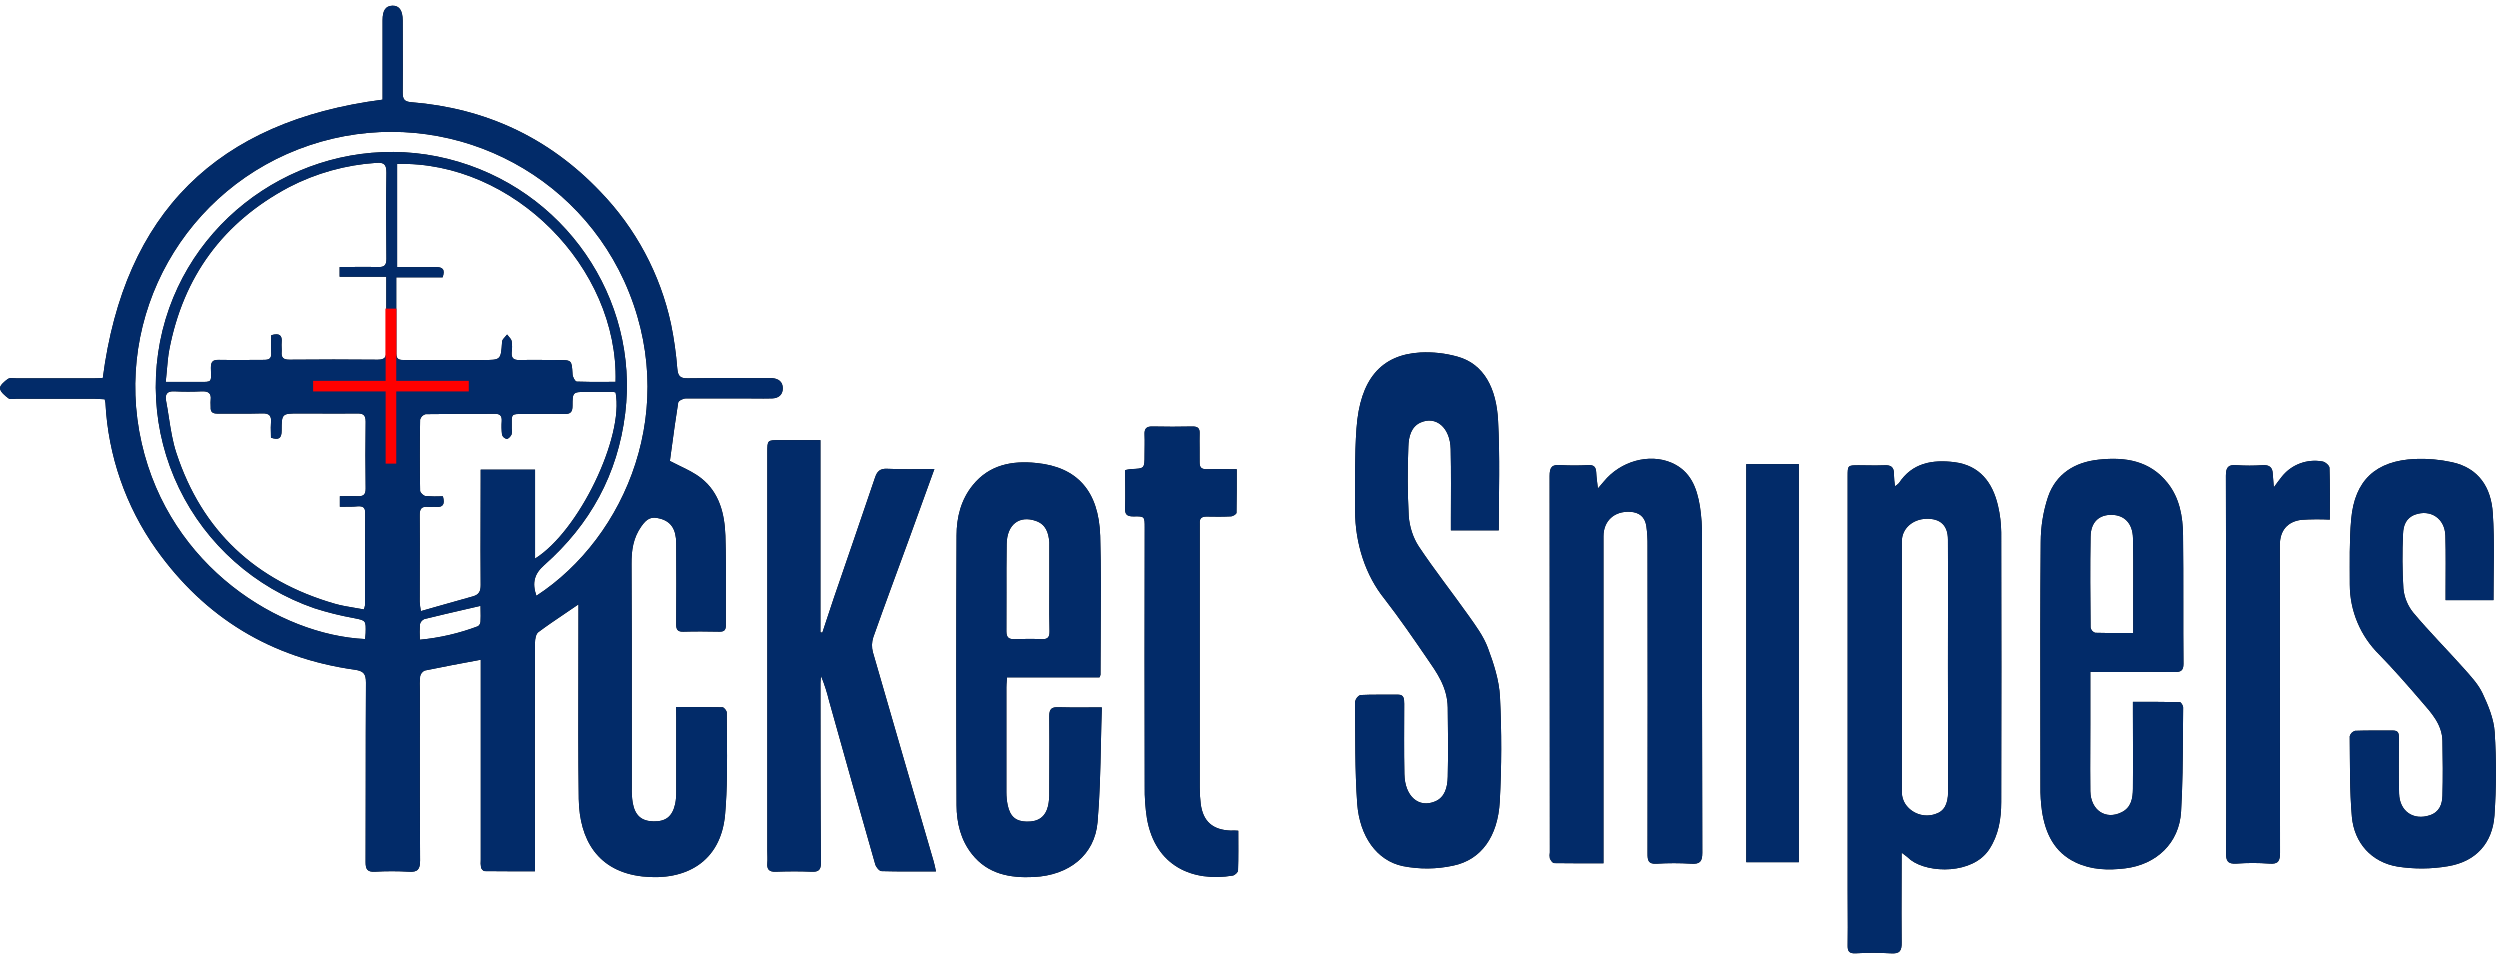 <svg xmlns="http://www.w3.org/2000/svg" width="238" height="92" viewBox="0 0 238 92" fill="none"><path fill-rule="evenodd" clip-rule="evenodd" d="M64.365 67.309C65.911 67.309 67.342 67.309 68.773 67.332C68.922 67.332 69.191 67.668 69.188 67.852C69.188 68.599 69.194 69.347 69.201 70.096V70.097V70.097V70.098V70.098V70.099C69.222 72.576 69.244 75.056 69.029 77.513C68.629 82.097 65.213 83.884 61.162 83.435C56.911 82.955 55.163 79.941 55.099 76.057C55.045 71.989 55.055 67.921 55.065 63.854V63.853V63.853V63.852V63.852V63.851C55.069 62.079 55.073 60.308 55.072 58.537V57.531C54.645 57.825 54.225 58.109 53.812 58.388L53.812 58.388L53.812 58.388L53.812 58.388L53.812 58.388L53.812 58.388C52.923 58.989 52.066 59.567 51.243 60.183C51.01 60.357 50.929 60.854 50.929 61.189C50.911 67.967 50.911 74.745 50.929 81.523V82.945C49.269 82.945 47.7 82.945 46.133 82.928C46.012 82.928 45.827 82.717 45.797 82.593C45.757 82.348 45.748 82.099 45.77 81.852V62.805C43.931 63.141 42.176 63.476 40.428 63.835C40.202 63.943 40.041 64.15 39.993 64.395C39.952 64.834 39.944 65.276 39.97 65.716C39.97 67.001 39.969 68.286 39.968 69.572V69.572V69.572V69.572V69.572V69.572V69.574C39.965 73.687 39.962 77.8 39.99 81.915C39.99 82.744 39.778 83.042 38.922 82.985C37.844 82.921 36.764 82.921 35.686 82.985C34.968 83.022 34.807 82.744 34.807 82.083C34.815 79.64 34.816 77.197 34.818 74.754C34.819 71.497 34.821 68.239 34.84 64.982C34.84 64.15 34.615 63.872 33.766 63.754C25.813 62.636 19.513 58.814 14.868 52.286C11.964 48.188 10.29 43.352 10.041 38.343C10.022 38.23 9.996 38.118 9.964 38.008C9.816 38.008 9.663 37.996 9.508 37.985H9.508H9.508H9.508H9.508H9.507C9.347 37.973 9.183 37.961 9.021 37.961H1.544C1.472 37.961 1.393 37.968 1.315 37.975L1.315 37.975C1.121 37.992 0.925 38.01 0.813 37.924C0.476 37.666 0.042 37.321 0.001 36.972C-0.026 36.693 0.432 36.301 0.756 36.073C0.894 35.974 1.118 35.99 1.337 36.005C1.416 36.011 1.494 36.016 1.567 36.016H8.957C9.218 36.016 9.465 36 9.648 35.988C9.701 35.984 9.748 35.981 9.789 35.979C11.836 20.282 20.644 11.53 36.423 9.488V7.46V1.923C36.423 0.991 36.716 0.565 37.353 0.545C37.989 0.525 38.333 0.968 38.336 1.957C38.336 2.719 38.339 3.482 38.342 4.244V4.245V4.245V4.245V4.246V4.246C38.347 5.77 38.352 7.293 38.336 8.814C38.336 9.438 38.484 9.676 39.145 9.73C46.218 10.3 52.25 13.103 57.14 18.237C60.518 21.731 62.851 26.094 63.876 30.835C64.164 32.238 64.364 33.657 64.476 35.084C64.54 35.778 64.722 36.029 65.456 36.016C67.219 35.984 68.983 35.99 70.746 35.995C71.418 35.997 72.09 35.999 72.761 35.999H73.509C74.102 36.05 74.519 36.335 74.519 36.968C74.519 37.602 74.095 37.907 73.509 37.927C72.957 37.943 72.403 37.938 71.849 37.933H71.849H71.848H71.848C71.572 37.93 71.296 37.927 71.02 37.927H65.294C65.038 37.927 64.594 38.149 64.563 38.323C64.324 39.798 64.124 41.281 63.933 42.7L63.933 42.702L63.932 42.702L63.932 42.706L63.931 42.711C63.878 43.108 63.825 43.501 63.772 43.886C64.072 44.046 64.381 44.195 64.689 44.343C65.418 44.695 66.145 45.046 66.763 45.536C68.49 46.907 68.986 48.929 69.056 51.005C69.114 52.797 69.107 54.59 69.1 56.382V56.383V56.383V56.383V56.383V56.383V56.383C69.096 57.429 69.091 58.474 69.1 59.519C69.1 59.995 68.928 60.143 68.47 60.133C67.335 60.109 66.2 60.099 65.069 60.133C64.503 60.153 64.371 59.928 64.375 59.408C64.395 56.846 64.395 54.283 64.375 51.719C64.375 50.378 63.876 49.647 62.849 49.372C61.98 49.131 61.579 49.372 61.057 50.103C60.283 51.196 60.111 52.363 60.118 53.674C60.15 58.561 60.147 63.447 60.145 68.333V68.333V68.333V68.333V68.333V68.334V68.341C60.144 70.56 60.142 72.779 60.145 74.998C60.131 75.465 60.158 75.933 60.225 76.396C60.441 77.637 61.064 78.177 62.219 78.197C63.374 78.217 64.008 77.754 64.284 76.52C64.356 76.142 64.387 75.758 64.378 75.373V68.264L64.365 67.309ZM58.605 36.355C58.902 25.473 48.838 15.3 37.804 15.605V25.423C38.221 25.423 38.634 25.426 39.044 25.428H39.044H39.045H39.045H39.045H39.045C39.858 25.434 40.662 25.439 41.465 25.423C42.139 25.423 42.392 25.631 42.139 26.399H37.723V33.679C37.723 34.249 38.06 34.279 38.481 34.276H45.948C46.819 34.276 47.253 34.276 47.483 34.059C47.712 33.845 47.74 33.418 47.797 32.568V32.568L47.801 32.519C47.812 32.363 47.948 32.217 48.086 32.068C48.154 31.995 48.221 31.923 48.276 31.848C48.322 31.911 48.376 31.973 48.429 32.035L48.429 32.035L48.429 32.035L48.429 32.035L48.429 32.035L48.429 32.035C48.552 32.176 48.675 32.318 48.71 32.478C48.759 32.833 48.759 33.193 48.71 33.548C48.669 34.081 48.882 34.286 49.427 34.276C50.238 34.258 51.048 34.264 51.859 34.27C52.265 34.273 52.672 34.276 53.078 34.276H53.078C53.763 34.276 54.1 34.276 54.275 34.444C54.445 34.607 54.463 34.928 54.5 35.559L54.503 35.617C54.503 35.872 54.752 36.325 54.904 36.331C55.821 36.369 56.741 36.363 57.655 36.358H57.656C57.973 36.356 58.289 36.355 58.605 36.355ZM33.614 25.416C33.196 25.42 32.771 25.423 32.334 25.423V26.342H36.777V28.914C36.777 29.41 36.774 29.906 36.771 30.401L36.771 30.402V30.403V30.403V30.403V30.404C36.765 31.394 36.759 32.384 36.777 33.374C36.79 33.987 36.652 34.245 35.955 34.245C33.163 34.212 30.371 34.222 27.579 34.245C27.006 34.249 26.754 34.078 26.811 33.494C26.82 33.354 26.814 33.212 26.808 33.07C26.802 32.909 26.795 32.747 26.811 32.586C26.875 31.915 26.599 31.687 25.821 31.915C25.821 32.094 25.817 32.276 25.813 32.46C25.806 32.833 25.798 33.212 25.821 33.592C25.854 34.115 25.645 34.262 25.147 34.262C24.669 34.262 24.19 34.266 23.711 34.269H23.711H23.711H23.711H23.711C22.752 34.276 21.793 34.282 20.836 34.262C20.253 34.249 20.078 34.443 20.078 35.02C20.08 35.181 20.085 35.323 20.088 35.448V35.448V35.448C20.102 35.884 20.109 36.113 19.998 36.234C19.873 36.368 19.602 36.367 19.027 36.363C18.924 36.362 18.811 36.361 18.687 36.361H15.777C15.822 35.969 15.854 35.586 15.886 35.212C15.942 34.55 15.996 33.913 16.114 33.29C17.444 26.342 21.22 21.161 27.501 17.821C30.082 16.481 32.916 15.691 35.82 15.501C36.602 15.44 36.79 15.682 36.79 16.446C36.75 19.169 36.76 21.895 36.79 24.622C36.797 25.239 36.608 25.447 35.989 25.423C35.208 25.403 34.426 25.41 33.614 25.416ZM32.355 48.225V47.239C32.559 47.239 32.757 47.236 32.951 47.233C33.327 47.227 33.686 47.222 34.039 47.239C34.574 47.266 34.824 47.109 34.813 46.505C34.782 44.386 34.782 42.262 34.813 40.134C34.813 39.463 34.541 39.353 33.968 39.359C32.751 39.375 31.534 39.37 30.317 39.364C29.709 39.362 29.1 39.359 28.491 39.359C26.838 39.359 26.808 39.359 26.808 40.996C26.808 41.747 26.525 41.908 25.797 41.666C25.797 41.501 25.793 41.339 25.789 41.178C25.78 40.863 25.773 40.556 25.797 40.251C25.864 39.581 25.649 39.326 24.935 39.353C24.101 39.384 23.265 39.379 22.429 39.373H22.429H22.429H22.428C21.854 39.368 21.279 39.364 20.705 39.373C20.253 39.373 20.031 39.235 20.058 38.759C20.058 38.687 20.055 38.614 20.053 38.541V38.541V38.541V38.541C20.047 38.392 20.042 38.241 20.058 38.088C20.145 37.418 19.822 37.227 19.196 37.253C18.338 37.297 17.48 37.297 16.622 37.253C15.882 37.21 15.693 37.542 15.814 38.189C15.913 38.708 15.994 39.232 16.075 39.756C16.252 40.897 16.429 42.038 16.784 43.115C19.226 50.553 24.332 55.297 31.86 57.474C32.478 57.652 33.118 57.759 33.755 57.865C34.052 57.914 34.348 57.964 34.642 58.02C34.691 57.894 34.727 57.764 34.749 57.631C34.749 54.687 34.749 51.739 34.766 48.792C34.766 48.296 34.537 48.185 34.093 48.195C33.664 48.243 33.193 48.241 32.668 48.239H32.668C32.566 48.239 32.461 48.239 32.355 48.239V48.225ZM34.782 60.603L34.782 60.604L34.782 60.605C34.775 60.673 34.767 60.746 34.76 60.827V60.84C26.666 60.461 16.168 54.01 13.48 42.173C10.723 30.042 17.625 17.8 29.463 13.825C41.3 9.851 54.239 15.432 59.424 26.748C64.873 38.719 59.626 51.143 51.064 56.722C50.63 55.472 50.872 54.623 51.809 53.795C56.177 49.932 58.804 45.167 59.518 39.346C60.858 28.441 53.752 17.908 42.648 15.129C31.543 12.349 19.964 18.562 16.114 29.33C14.12 34.941 14.457 41.111 17.049 46.474C19.641 51.838 24.275 55.95 29.923 57.9C31.136 58.29 32.374 58.6 33.628 58.828L33.767 58.856C34.835 59.071 34.846 59.073 34.81 60.284C34.806 60.385 34.795 60.486 34.782 60.603L34.782 60.603ZM58.595 37.354C58.526 37.332 58.455 37.317 58.383 37.307H55.891C54.527 37.307 54.5 37.307 54.5 38.648C54.5 39.228 54.301 39.423 53.728 39.41C52.936 39.389 52.143 39.396 51.35 39.403C50.954 39.406 50.558 39.41 50.162 39.41C50.041 39.41 49.93 39.409 49.828 39.408C49.23 39.405 48.951 39.404 48.822 39.542C48.711 39.662 48.713 39.888 48.717 40.311C48.718 40.452 48.719 40.616 48.717 40.804C48.747 40.994 48.739 41.188 48.693 41.375C48.605 41.552 48.4 41.78 48.242 41.784C48.032 41.739 47.862 41.587 47.794 41.385C47.743 40.947 47.734 40.506 47.767 40.067C47.787 39.624 47.636 39.396 47.157 39.396C44.944 39.396 42.728 39.396 40.516 39.426C40.261 39.494 40.063 39.69 39.993 39.943C39.955 42.203 39.955 44.462 39.993 46.72C39.993 46.901 40.31 47.199 40.509 47.226C41.059 47.267 41.611 47.275 42.163 47.249C42.364 47.997 42.183 48.306 41.519 48.255C41.393 48.243 41.264 48.249 41.136 48.255H41.136H41.136C41.013 48.26 40.891 48.265 40.771 48.255C40.175 48.188 39.946 48.39 39.953 49.03C39.973 50.865 39.967 52.702 39.96 54.539C39.956 55.458 39.953 56.377 39.953 57.296C39.974 57.593 40.011 57.888 40.064 58.181C40.579 58.035 41.082 57.891 41.578 57.749L41.584 57.748L41.585 57.747C42.757 57.412 43.887 57.089 45.022 56.776C45.594 56.618 45.766 56.293 45.763 55.7C45.743 53.466 45.749 51.233 45.756 48.992V48.992L45.756 48.989C45.76 47.867 45.763 46.743 45.763 45.617V44.711H50.936V53.181C55.099 50.586 59.427 41.609 58.605 37.357L58.595 37.354ZM45.51 59.616C43.73 60.292 41.867 60.725 39.97 60.904C39.941 60.411 39.943 59.917 39.977 59.425C40.031 59.204 40.187 59.021 40.398 58.932C41.703 58.608 43.014 58.306 44.353 57.997C44.815 57.891 45.28 57.784 45.749 57.675C45.749 57.821 45.753 57.975 45.756 58.133C45.763 58.463 45.77 58.813 45.749 59.16C45.744 59.341 45.656 59.509 45.51 59.616Z" fill="black"></path><rect x="36.713" y="29.383" width="1.01" height="14.754" fill="#FF0000"></rect><path fill-rule="evenodd" clip-rule="evenodd" d="M44.628 36.258V37.264H29.808V36.258H44.628Z" fill="#FF0000"></path><path d="M89.103 82.955C87.281 82.955 85.6 82.978 83.919 82.928C83.711 82.928 83.401 82.546 83.327 82.288C81.845 77.104 80.38 71.915 78.931 66.722C78.736 65.911 78.479 65.117 78.163 64.344C78.143 64.562 78.106 64.78 78.106 65.015C78.106 70.716 78.106 76.416 78.153 82.117C78.153 82.818 77.931 83.015 77.254 82.985C76.123 82.935 74.984 82.945 73.852 82.985C73.226 83.009 73 82.767 73.051 82.167C73.085 81.785 73.051 81.396 73.051 81.01V43.068C73.051 41.901 73.051 41.901 74.226 41.901H78.103V60.196L78.288 60.233C78.652 59.137 79.005 58.04 79.376 56.95C80.686 53.124 82.01 49.302 83.303 45.472C83.505 44.872 83.771 44.597 84.469 44.631C85.917 44.698 87.375 44.651 88.951 44.651C88.126 46.931 87.358 49.07 86.577 51.206C85.428 54.358 84.253 57.5 83.135 60.666C82.984 61.129 82.972 61.625 83.098 62.094C85.004 68.731 86.947 75.357 88.877 81.989C88.958 82.248 89.002 82.512 89.103 82.955Z" fill="black"></path><path fill-rule="evenodd" clip-rule="evenodd" d="M104.807 70.741C104.831 69.618 104.854 68.486 104.893 67.342C104.427 67.342 103.982 67.345 103.553 67.348C102.57 67.355 101.668 67.362 100.787 67.329C100.11 67.302 99.891 67.49 99.891 68.194C99.911 69.81 99.904 71.425 99.898 73.04C99.894 73.848 99.891 74.656 99.891 75.464C99.902 75.877 99.867 76.289 99.787 76.695C99.534 77.768 98.864 78.244 97.739 78.22C96.708 78.2 96.163 77.747 95.93 76.654C95.848 76.251 95.806 75.841 95.806 75.43V65.434C95.806 65.233 95.822 65.029 95.842 64.793C95.85 64.695 95.858 64.59 95.866 64.479H104.67C104.713 64.401 104.745 64.317 104.765 64.23C104.766 62.932 104.775 61.633 104.784 60.334C104.806 57.226 104.828 54.118 104.738 51.015C104.6 46.746 102.545 44.466 98.675 44.081C96.368 43.839 94.189 44.238 92.613 46.187C91.484 47.578 91.067 49.251 91.067 50.975C91.028 59.539 91.028 68.103 91.067 76.668C91.073 78.331 91.461 79.954 92.535 81.312C94.044 83.223 96.169 83.599 98.422 83.488C101.791 83.324 104.212 81.386 104.485 78.267C104.7 75.784 104.753 73.287 104.807 70.741ZM99.898 51.85V55.874C99.898 56.219 99.897 56.565 99.895 56.912C99.891 57.959 99.888 59.018 99.918 60.096C99.931 60.669 99.74 60.877 99.157 60.85C98.305 60.813 97.446 60.82 96.594 60.85C96.038 60.87 95.806 60.693 95.806 60.103C95.817 58.882 95.815 57.662 95.812 56.441C95.809 54.887 95.806 53.333 95.832 51.78C95.863 49.925 97.038 49.033 98.618 49.59C99.578 49.925 99.817 50.713 99.898 51.602V51.85Z" fill="black"></path><path d="M117.883 79.085C117.883 80.397 117.903 81.63 117.859 82.865C117.859 83.039 117.553 83.321 117.354 83.354C113.572 83.978 109.981 82.489 109.19 77.908C109.033 76.902 108.962 75.885 108.978 74.867C108.96 66.658 108.96 58.448 108.978 50.237C108.978 49.171 108.978 49.134 107.903 49.161C107.277 49.161 107.085 48.97 107.108 48.356C107.152 47.176 107.108 45.992 107.108 44.758C107.297 44.711 107.488 44.677 107.681 44.657C108.964 44.607 108.964 44.611 108.964 43.293C108.964 42.659 108.991 42.025 108.964 41.391C108.934 40.838 109.109 40.59 109.708 40.603C110.982 40.633 112.255 40.63 113.528 40.603C114.026 40.603 114.225 40.764 114.201 41.274C114.178 42.183 114.218 43.095 114.201 44C114.201 44.51 114.367 44.671 114.875 44.671C115.784 44.637 116.697 44.671 117.738 44.671C117.738 46.093 117.738 47.457 117.711 48.822C117.711 48.94 117.374 49.157 117.172 49.157C116.401 49.198 115.626 49.191 114.852 49.174C114.387 49.174 114.178 49.362 114.215 49.815C114.215 50.006 114.215 50.2 114.215 50.392C114.215 58.574 114.215 66.755 114.215 74.937C114.21 75.461 114.24 75.984 114.303 76.503C114.518 78.204 115.438 79.012 117.179 79.075C117.374 79.052 117.566 79.065 117.883 79.085Z" fill="black"></path><path fill-rule="evenodd" clip-rule="evenodd" d="M181.028 84.14C181.031 83.169 181.035 82.183 181.035 81.17L181.061 81.19C181.453 81.484 181.7 81.669 181.912 81.874C183.62 83.155 187.79 83.232 189.354 80.878C190.268 79.504 190.515 77.947 190.515 76.353C190.535 67.791 190.535 59.231 190.515 50.673C190.506 49.828 190.404 48.987 190.211 48.163C189.698 45.943 188.483 44.316 186.065 44.001C183.987 43.745 182.059 44.05 180.781 45.992C180.668 46.111 180.539 46.213 180.398 46.298C180.345 45.916 180.312 45.531 180.301 45.146C180.321 44.472 180.024 44.253 179.357 44.296C178.83 44.323 178.3 44.314 177.77 44.305C177.505 44.301 177.24 44.296 176.975 44.296C176.431 44.296 176.162 44.296 176.029 44.431C175.898 44.563 175.898 44.824 175.898 45.342V84.845C175.898 85.417 175.901 85.989 175.904 86.562C175.91 87.707 175.916 88.853 175.898 89.997C175.888 90.548 176.028 90.777 176.632 90.754C177.753 90.691 178.877 90.691 179.998 90.754C180.861 90.817 181.052 90.512 181.035 89.702C181.015 87.865 181.021 86.034 181.028 84.14ZM185.449 59.447C185.447 60.792 185.445 62.138 185.445 63.483C185.445 67.437 185.451 71.404 185.461 75.354C185.458 76.599 185.064 77.253 184.217 77.509C183.164 77.856 182.007 77.462 181.388 76.546C181.182 76.23 181.067 75.864 181.055 75.487V51.516C181.055 50.328 182.072 49.418 183.39 49.385C184.708 49.352 185.445 49.999 185.445 51.377C185.458 54.068 185.454 56.757 185.449 59.447Z" fill="black"></path><path d="M152.622 82.186C150.991 82.186 149.463 82.186 147.952 82.166C147.808 82.166 147.618 81.894 147.545 81.711C147.511 81.525 147.511 81.334 147.545 81.147C147.545 69.197 147.538 57.254 147.525 45.319C147.525 44.485 147.735 44.207 148.572 44.276C149.448 44.329 150.325 44.329 151.201 44.276C151.744 44.25 151.935 44.472 151.958 44.977C151.978 45.428 152.048 45.876 152.118 46.507L152.685 45.843C154.27 43.904 156.992 43.148 159.113 44.05C160.961 44.841 161.545 46.464 161.835 48.233C161.976 49.177 162.041 50.131 162.028 51.085C162.028 61.117 162.028 71.152 162.058 81.183C162.058 82.033 161.822 82.272 160.998 82.223C159.904 82.153 158.806 82.153 157.712 82.223C156.901 82.272 156.845 81.891 156.848 81.243C156.861 71.484 156.861 61.723 156.848 51.961C156.857 51.335 156.819 50.709 156.735 50.089C156.601 49.209 156.068 48.761 155.167 48.721C153.669 48.648 152.652 49.591 152.648 51.045V82.189L152.622 82.186Z" fill="black"></path><path fill-rule="evenodd" clip-rule="evenodd" d="M198.998 68.941V63.962L200.052 63.975C200.822 63.975 201.595 63.972 202.368 63.97C203.921 63.964 205.479 63.959 207.037 63.975C207.624 63.981 207.864 63.822 207.864 63.195C207.845 61.257 207.846 59.32 207.848 57.383C207.849 55.231 207.85 53.08 207.824 50.929C207.804 49.169 207.497 47.43 206.366 45.996C204.675 43.848 202.32 43.486 199.782 43.762C197.5 44.007 195.736 45.119 194.978 47.294C194.517 48.686 194.281 50.143 194.278 51.609C194.229 57.247 194.237 62.881 194.245 68.513C194.248 70.624 194.251 72.736 194.251 74.846C194.24 75.637 194.289 76.427 194.398 77.21C194.721 79.325 195.562 81.144 197.63 82.113C199.111 82.81 200.699 82.86 202.3 82.667C205.302 82.306 207.46 80.251 207.637 77.263C207.784 74.807 207.799 72.342 207.814 69.879C207.819 69.046 207.824 68.213 207.834 67.381C207.851 67.195 207.634 66.843 207.517 66.843C206.056 66.816 204.588 66.816 203.054 66.816V67.829C203.054 68.636 203.057 69.444 203.06 70.252C203.066 71.869 203.072 73.487 203.054 75.105C203.044 76.002 202.901 76.871 201.98 77.329C200.462 78.086 199.035 77.144 198.998 75.321C198.98 73.903 198.986 72.486 198.992 71.068C198.995 70.359 198.998 69.65 198.998 68.941ZM203.081 57.273V60.26C202.738 60.26 202.403 60.261 202.075 60.263C201.168 60.267 200.309 60.27 199.452 60.243C199.23 60.165 199.066 59.975 199.021 59.746V59.745C198.995 56.858 198.968 53.969 199.021 51.081C199.041 49.7 199.832 48.987 201.043 49.01C202.253 49.033 203.031 49.833 203.061 51.224C203.093 52.717 203.088 54.209 203.084 55.703C203.082 56.226 203.081 56.749 203.081 57.273Z" fill="black"></path><path d="M237.378 57.13H232.822V56.233C232.822 54.491 232.852 52.745 232.802 50.998C232.758 49.362 231.401 48.456 229.913 48.99C229.049 49.302 228.792 50.039 228.769 50.806C228.682 52.549 228.693 54.296 228.802 56.038C228.884 56.875 229.21 57.67 229.74 58.325C231.264 60.144 232.945 61.83 234.526 63.603C235.193 64.353 235.917 65.123 236.338 66.013C236.885 67.175 237.412 68.453 237.492 69.708C237.657 72.342 237.65 74.985 237.472 77.618C237.285 80.274 235.694 82.027 233.035 82.462C231.449 82.733 229.829 82.744 228.239 82.495C225.773 82.08 224.139 80.264 223.902 77.771C223.679 75.225 223.725 72.656 223.695 70.093C223.763 69.843 223.956 69.647 224.206 69.575C225.41 69.528 226.617 69.558 227.822 69.548C228.335 69.548 228.375 69.847 228.375 70.242C228.375 72.015 228.345 73.791 228.392 75.553C228.439 77.246 229.763 78.136 231.324 77.612C232.238 77.306 232.502 76.559 232.522 75.756C232.572 74.013 232.555 72.267 232.522 70.521C232.488 68.957 231.471 67.865 230.52 66.77C229.219 65.259 227.908 63.752 226.517 62.325C224.717 60.562 223.703 58.153 223.702 55.639C223.702 53.571 223.652 51.49 223.835 49.432C224.169 45.727 226.17 43.865 229.926 43.695C231.101 43.649 232.277 43.752 233.426 44.004C235.997 44.558 237.161 46.447 237.312 48.857C237.495 51.569 237.378 54.301 237.378 57.13Z" fill="black"></path><path d="M142.683 50.486H138.126V49.357C138.126 47.161 138.156 44.961 138.106 42.76C138.063 40.698 136.705 39.556 135.218 40.23C134.354 40.623 134.097 41.551 134.074 42.518C133.986 44.714 133.997 46.915 134.107 49.11C134.189 50.165 134.515 51.166 135.044 51.992C136.569 54.284 138.25 56.409 139.831 58.643C140.498 59.588 141.222 60.559 141.642 61.68C142.189 63.144 142.716 64.754 142.796 66.335C142.961 69.655 142.955 72.985 142.776 76.303C142.59 79.65 140.998 81.858 138.34 82.406C136.754 82.749 135.133 82.763 133.543 82.448C131.078 81.925 129.444 79.637 129.207 76.496C128.983 73.287 129.03 70.05 129 66.821C129.068 66.506 129.261 66.259 129.51 66.168C130.715 66.109 131.922 66.147 133.126 66.135C133.64 66.135 133.68 66.511 133.68 67.009C133.68 69.243 133.65 71.481 133.697 73.702C133.743 75.835 135.068 76.956 136.629 76.295C137.543 75.91 137.806 74.969 137.826 73.957C137.876 71.761 137.86 69.561 137.826 67.36C137.793 65.39 136.775 64.014 135.825 62.633C134.524 60.73 133.213 58.831 131.822 57.032C130.022 54.81 129.007 51.776 129.007 48.608C129.007 46.002 128.957 43.379 129.14 40.786C129.474 36.118 131.475 33.771 135.231 33.558C136.406 33.499 137.582 33.63 138.73 33.947C141.302 34.645 142.466 37.025 142.616 40.062C142.8 43.48 142.683 46.922 142.683 50.486Z" fill="black"></path><path d="M216.467 46.398C216.801 45.956 217.017 45.627 217.271 45.329C218.195 44.204 219.662 43.67 221.097 43.934C221.354 43.968 221.764 44.323 221.764 44.538C221.821 46.225 221.798 47.914 221.798 49.465C220.897 49.418 219.995 49.425 219.096 49.485C217.741 49.651 217.041 50.534 217.041 51.871C217.041 61.631 217.046 71.391 217.058 81.15C217.058 81.947 216.907 82.286 216.027 82.213C214.989 82.135 213.946 82.135 212.908 82.213C212.077 82.269 211.907 81.944 211.924 81.187C211.954 76.035 211.924 70.879 211.924 65.728C211.924 58.912 211.924 52.097 211.907 45.282C211.907 44.489 212.131 44.217 212.925 44.286C213.744 44.344 214.567 44.344 215.386 44.286C216.053 44.243 216.354 44.495 216.367 45.146C216.387 45.511 216.427 45.873 216.467 46.398Z" fill="black"></path><path d="M166.245 44.183H171.249V82.08H166.245V44.183Z" fill="black"></path><path fill-rule="evenodd" clip-rule="evenodd" d="M64.365 67.309C65.911 67.309 67.342 67.309 68.773 67.332C68.922 67.332 69.191 67.668 69.188 67.852C69.188 68.599 69.194 69.347 69.201 70.096V70.097V70.097V70.098V70.098V70.099C69.222 72.576 69.244 75.056 69.029 77.513C68.629 82.097 65.213 83.884 61.162 83.435C56.911 82.955 55.163 79.941 55.099 76.057C55.045 71.989 55.055 67.921 55.065 63.854V63.853V63.853V63.852V63.852V63.851C55.069 62.079 55.073 60.308 55.072 58.537V57.531C54.645 57.825 54.225 58.109 53.812 58.388L53.812 58.388L53.812 58.388L53.812 58.388L53.812 58.388L53.812 58.388C52.923 58.989 52.066 59.567 51.243 60.183C51.01 60.357 50.929 60.854 50.929 61.189C50.911 67.967 50.911 74.745 50.929 81.523V82.945C49.269 82.945 47.7 82.945 46.133 82.928C46.012 82.928 45.827 82.717 45.797 82.593C45.757 82.348 45.748 82.099 45.77 81.852V62.805C43.931 63.141 42.176 63.476 40.428 63.835C40.202 63.943 40.041 64.15 39.993 64.395C39.952 64.834 39.944 65.276 39.97 65.716C39.97 67.001 39.969 68.286 39.968 69.572V69.572V69.572V69.572V69.572V69.572V69.574C39.965 73.687 39.962 77.8 39.99 81.915C39.99 82.744 39.778 83.042 38.922 82.985C37.844 82.921 36.764 82.921 35.686 82.985C34.968 83.022 34.807 82.744 34.807 82.083C34.815 79.64 34.816 77.197 34.818 74.754C34.819 71.497 34.821 68.239 34.84 64.982C34.84 64.15 34.615 63.872 33.766 63.754C25.813 62.636 19.513 58.814 14.868 52.286C11.964 48.188 10.29 43.352 10.041 38.343C10.022 38.23 9.996 38.118 9.964 38.008C9.816 38.008 9.663 37.996 9.508 37.985H9.508H9.508H9.508H9.508H9.507C9.347 37.973 9.183 37.961 9.021 37.961H1.544C1.472 37.961 1.393 37.968 1.315 37.975L1.315 37.975C1.121 37.992 0.925 38.01 0.813 37.924C0.476 37.666 0.042 37.321 0.001 36.972C-0.026 36.693 0.432 36.301 0.756 36.073C0.894 35.974 1.118 35.99 1.337 36.005C1.416 36.011 1.494 36.016 1.567 36.016H8.957C9.218 36.016 9.465 36 9.648 35.988C9.701 35.984 9.748 35.981 9.789 35.979C11.836 20.282 20.644 11.53 36.423 9.488V7.46V1.923C36.423 0.991 36.716 0.565 37.353 0.545C37.989 0.525 38.333 0.968 38.336 1.957C38.336 2.719 38.339 3.482 38.342 4.244V4.245V4.245V4.245V4.246V4.246C38.347 5.77 38.352 7.293 38.336 8.814C38.336 9.438 38.484 9.676 39.145 9.73C46.218 10.3 52.25 13.103 57.14 18.237C60.518 21.731 62.851 26.094 63.876 30.835C64.164 32.238 64.364 33.657 64.476 35.084C64.54 35.778 64.722 36.029 65.456 36.016C67.219 35.984 68.983 35.99 70.746 35.995C71.418 35.997 72.09 35.999 72.761 35.999H73.509C74.102 36.05 74.519 36.335 74.519 36.968C74.519 37.602 74.095 37.907 73.509 37.927C72.957 37.943 72.403 37.938 71.849 37.933H71.849H71.848H71.848C71.572 37.93 71.296 37.927 71.02 37.927H65.294C65.038 37.927 64.594 38.149 64.563 38.323C64.324 39.798 64.124 41.281 63.933 42.7L63.933 42.702L63.932 42.702L63.932 42.706L63.931 42.711C63.878 43.108 63.825 43.501 63.772 43.886C64.072 44.046 64.381 44.195 64.689 44.343C65.418 44.695 66.145 45.046 66.763 45.536C68.49 46.907 68.986 48.929 69.056 51.005C69.114 52.797 69.107 54.59 69.1 56.382V56.383V56.383V56.383V56.383V56.383V56.383C69.096 57.429 69.091 58.474 69.1 59.519C69.1 59.995 68.928 60.143 68.47 60.133C67.335 60.109 66.2 60.099 65.069 60.133C64.503 60.153 64.371 59.928 64.375 59.408C64.395 56.846 64.395 54.283 64.375 51.719C64.375 50.378 63.876 49.647 62.849 49.372C61.98 49.131 61.579 49.372 61.057 50.103C60.283 51.196 60.111 52.363 60.118 53.674C60.15 58.561 60.147 63.447 60.145 68.333V68.333V68.333V68.333V68.333V68.334V68.341C60.144 70.56 60.142 72.779 60.145 74.998C60.131 75.465 60.158 75.933 60.225 76.396C60.441 77.637 61.064 78.177 62.219 78.197C63.374 78.217 64.008 77.754 64.284 76.52C64.356 76.142 64.387 75.758 64.378 75.373V68.264L64.365 67.309ZM58.605 36.355C58.902 25.473 48.838 15.3 37.804 15.605V25.423C38.221 25.423 38.634 25.426 39.044 25.428H39.044H39.045H39.045H39.045H39.045C39.858 25.434 40.662 25.439 41.465 25.423C42.139 25.423 42.392 25.631 42.139 26.399H37.723V33.679C37.723 34.249 38.06 34.279 38.481 34.276H45.948C46.819 34.276 47.253 34.276 47.483 34.059C47.712 33.845 47.74 33.418 47.797 32.568V32.568L47.801 32.519C47.812 32.363 47.948 32.217 48.086 32.068C48.154 31.995 48.221 31.923 48.276 31.848C48.322 31.911 48.376 31.973 48.429 32.035L48.429 32.035L48.429 32.035L48.429 32.035L48.429 32.035L48.429 32.035C48.552 32.176 48.675 32.318 48.71 32.478C48.759 32.833 48.759 33.193 48.71 33.548C48.669 34.081 48.882 34.286 49.427 34.276C50.238 34.258 51.048 34.264 51.859 34.27C52.265 34.273 52.672 34.276 53.078 34.276H53.078C53.763 34.276 54.1 34.276 54.275 34.444C54.445 34.607 54.463 34.928 54.5 35.559L54.503 35.617C54.503 35.872 54.752 36.325 54.904 36.331C55.821 36.369 56.741 36.363 57.655 36.358H57.656C57.973 36.356 58.289 36.355 58.605 36.355ZM33.614 25.416C33.196 25.42 32.771 25.423 32.334 25.423V26.342H36.777V28.914C36.777 29.41 36.774 29.906 36.771 30.401L36.771 30.402V30.403V30.403V30.403V30.404C36.765 31.394 36.759 32.384 36.777 33.374C36.79 33.987 36.652 34.245 35.955 34.245C33.163 34.212 30.371 34.222 27.579 34.245C27.006 34.249 26.754 34.078 26.811 33.494C26.82 33.354 26.814 33.212 26.808 33.07C26.802 32.909 26.795 32.747 26.811 32.586C26.875 31.915 26.599 31.687 25.821 31.915C25.821 32.094 25.817 32.276 25.813 32.46C25.806 32.833 25.798 33.212 25.821 33.592C25.854 34.115 25.645 34.262 25.147 34.262C24.669 34.262 24.19 34.266 23.711 34.269H23.711H23.711H23.711H23.711C22.752 34.276 21.793 34.282 20.836 34.262C20.253 34.249 20.078 34.443 20.078 35.02C20.08 35.181 20.085 35.323 20.088 35.448V35.448V35.448C20.102 35.884 20.109 36.113 19.998 36.234C19.873 36.368 19.602 36.367 19.027 36.363C18.924 36.362 18.811 36.361 18.687 36.361H15.777C15.822 35.969 15.854 35.586 15.886 35.212C15.942 34.55 15.996 33.913 16.114 33.29C17.444 26.342 21.22 21.161 27.501 17.821C30.082 16.481 32.916 15.691 35.82 15.501C36.602 15.44 36.79 15.682 36.79 16.446C36.75 19.169 36.76 21.895 36.79 24.622C36.797 25.239 36.608 25.447 35.989 25.423C35.208 25.403 34.426 25.41 33.614 25.416ZM32.355 48.225V47.239C32.559 47.239 32.757 47.236 32.951 47.233C33.327 47.227 33.686 47.222 34.039 47.239C34.574 47.266 34.824 47.109 34.813 46.505C34.782 44.386 34.782 42.262 34.813 40.134C34.813 39.463 34.541 39.353 33.968 39.359C32.751 39.375 31.534 39.37 30.317 39.364C29.709 39.362 29.1 39.359 28.491 39.359C26.838 39.359 26.808 39.359 26.808 40.996C26.808 41.747 26.525 41.908 25.797 41.666C25.797 41.501 25.793 41.339 25.789 41.178C25.78 40.863 25.773 40.556 25.797 40.251C25.864 39.581 25.649 39.326 24.935 39.353C24.101 39.384 23.265 39.379 22.429 39.373H22.429H22.429H22.428C21.854 39.368 21.279 39.364 20.705 39.373C20.253 39.373 20.031 39.235 20.058 38.759C20.058 38.687 20.055 38.614 20.053 38.541V38.541V38.541V38.541C20.047 38.392 20.042 38.241 20.058 38.088C20.145 37.418 19.822 37.227 19.196 37.253C18.338 37.297 17.48 37.297 16.622 37.253C15.882 37.21 15.693 37.542 15.814 38.189C15.913 38.708 15.994 39.232 16.075 39.756C16.252 40.897 16.429 42.038 16.784 43.115C19.226 50.553 24.332 55.297 31.86 57.474C32.478 57.652 33.118 57.759 33.755 57.865C34.052 57.914 34.348 57.964 34.642 58.02C34.691 57.894 34.727 57.764 34.749 57.631C34.749 54.687 34.749 51.739 34.766 48.792C34.766 48.296 34.537 48.185 34.093 48.195C33.664 48.243 33.193 48.241 32.668 48.239H32.668C32.566 48.239 32.461 48.239 32.355 48.239V48.225ZM34.782 60.603L34.782 60.604L34.782 60.605C34.775 60.673 34.767 60.746 34.76 60.827V60.84C26.666 60.461 16.168 54.01 13.48 42.173C10.723 30.042 17.625 17.8 29.463 13.825C41.3 9.851 54.239 15.432 59.424 26.748C64.873 38.719 59.626 51.143 51.064 56.722C50.63 55.472 50.872 54.623 51.809 53.795C56.177 49.932 58.804 45.167 59.518 39.346C60.858 28.441 53.752 17.908 42.648 15.129C31.543 12.349 19.964 18.562 16.114 29.33C14.12 34.941 14.457 41.111 17.049 46.474C19.641 51.838 24.275 55.95 29.923 57.9C31.136 58.29 32.374 58.6 33.628 58.828L33.767 58.856C34.835 59.071 34.846 59.073 34.81 60.284C34.806 60.385 34.795 60.486 34.782 60.603L34.782 60.603ZM58.595 37.354C58.526 37.332 58.455 37.317 58.383 37.307H55.891C54.527 37.307 54.5 37.307 54.5 38.648C54.5 39.228 54.301 39.423 53.728 39.41C52.936 39.389 52.143 39.396 51.35 39.403C50.954 39.406 50.558 39.41 50.162 39.41C50.041 39.41 49.93 39.409 49.828 39.408C49.23 39.405 48.951 39.404 48.822 39.542C48.711 39.662 48.713 39.888 48.717 40.311C48.718 40.452 48.719 40.616 48.717 40.804C48.747 40.994 48.739 41.188 48.693 41.375C48.605 41.552 48.4 41.78 48.242 41.784C48.032 41.739 47.862 41.587 47.794 41.385C47.743 40.947 47.734 40.506 47.767 40.067C47.787 39.624 47.636 39.396 47.157 39.396C44.944 39.396 42.728 39.396 40.516 39.426C40.261 39.494 40.063 39.69 39.993 39.943C39.955 42.203 39.955 44.462 39.993 46.72C39.993 46.901 40.31 47.199 40.509 47.226C41.059 47.267 41.611 47.275 42.163 47.249C42.364 47.997 42.183 48.306 41.519 48.255C41.393 48.243 41.264 48.249 41.136 48.255H41.136H41.136C41.013 48.26 40.891 48.265 40.771 48.255C40.175 48.188 39.946 48.39 39.953 49.03C39.973 50.865 39.967 52.702 39.96 54.539C39.956 55.458 39.953 56.377 39.953 57.296C39.974 57.593 40.011 57.888 40.064 58.181C40.579 58.035 41.082 57.891 41.578 57.749L41.584 57.748L41.585 57.747C42.757 57.412 43.887 57.089 45.022 56.776C45.594 56.618 45.766 56.293 45.763 55.7C45.743 53.466 45.749 51.233 45.756 48.992V48.992L45.756 48.989C45.76 47.867 45.763 46.743 45.763 45.617V44.711H50.936V53.181C55.099 50.586 59.427 41.609 58.605 37.357L58.595 37.354ZM45.51 59.616C43.73 60.292 41.867 60.725 39.97 60.904C39.941 60.411 39.943 59.917 39.977 59.425C40.031 59.204 40.187 59.021 40.398 58.932C41.703 58.608 43.014 58.306 44.353 57.997C44.815 57.891 45.28 57.784 45.749 57.675C45.749 57.821 45.753 57.975 45.756 58.133C45.763 58.463 45.77 58.813 45.749 59.16C45.744 59.341 45.656 59.509 45.51 59.616Z" fill="#022B69"></path><rect x="36.713" y="29.383" width="1.01" height="14.754" fill="#FF0000"></rect><path fill-rule="evenodd" clip-rule="evenodd" d="M44.628 36.258V37.264H29.808V36.258H44.628Z" fill="#FF0000"></path><path d="M89.103 82.955C87.281 82.955 85.6 82.978 83.919 82.928C83.711 82.928 83.401 82.546 83.327 82.288C81.845 77.104 80.38 71.915 78.931 66.722C78.736 65.911 78.479 65.117 78.163 64.344C78.143 64.562 78.106 64.78 78.106 65.015C78.106 70.716 78.106 76.416 78.153 82.117C78.153 82.818 77.931 83.015 77.254 82.985C76.123 82.935 74.984 82.945 73.852 82.985C73.226 83.009 73 82.767 73.051 82.167C73.085 81.785 73.051 81.396 73.051 81.01V43.068C73.051 41.901 73.051 41.901 74.226 41.901H78.103V60.196L78.288 60.233C78.652 59.137 79.005 58.04 79.376 56.95C80.686 53.124 82.01 49.302 83.303 45.472C83.505 44.872 83.771 44.597 84.469 44.631C85.917 44.698 87.375 44.651 88.951 44.651C88.126 46.931 87.358 49.07 86.577 51.206C85.428 54.358 84.253 57.5 83.135 60.666C82.984 61.129 82.972 61.625 83.098 62.094C85.004 68.731 86.947 75.357 88.877 81.989C88.958 82.248 89.002 82.512 89.103 82.955Z" fill="#022B69"></path><path fill-rule="evenodd" clip-rule="evenodd" d="M104.807 70.741C104.831 69.618 104.854 68.486 104.893 67.342C104.427 67.342 103.982 67.345 103.553 67.348C102.57 67.355 101.668 67.362 100.787 67.329C100.11 67.302 99.891 67.49 99.891 68.194C99.911 69.81 99.904 71.425 99.898 73.04C99.894 73.848 99.891 74.656 99.891 75.464C99.902 75.877 99.867 76.289 99.787 76.695C99.534 77.768 98.864 78.244 97.739 78.22C96.708 78.2 96.163 77.747 95.93 76.654C95.848 76.251 95.806 75.841 95.806 75.43V65.434C95.806 65.233 95.822 65.029 95.842 64.793C95.85 64.695 95.858 64.59 95.866 64.479H104.67C104.713 64.401 104.745 64.317 104.765 64.23C104.766 62.932 104.775 61.633 104.784 60.334C104.806 57.226 104.828 54.118 104.738 51.015C104.6 46.746 102.545 44.466 98.675 44.081C96.368 43.839 94.189 44.238 92.613 46.187C91.484 47.578 91.067 49.251 91.067 50.975C91.028 59.539 91.028 68.103 91.067 76.668C91.073 78.331 91.461 79.954 92.535 81.312C94.044 83.223 96.169 83.599 98.422 83.488C101.791 83.324 104.212 81.386 104.485 78.267C104.7 75.784 104.753 73.287 104.807 70.741ZM99.898 51.85V55.874C99.898 56.219 99.897 56.565 99.895 56.912C99.891 57.959 99.888 59.018 99.918 60.096C99.931 60.669 99.74 60.877 99.157 60.85C98.305 60.813 97.446 60.82 96.594 60.85C96.038 60.87 95.806 60.693 95.806 60.103C95.817 58.882 95.815 57.662 95.812 56.441C95.809 54.887 95.806 53.333 95.832 51.78C95.863 49.925 97.038 49.033 98.618 49.59C99.578 49.925 99.817 50.713 99.898 51.602V51.85Z" fill="#022B69"></path><path d="M117.883 79.085C117.883 80.397 117.903 81.63 117.859 82.865C117.859 83.039 117.553 83.321 117.354 83.354C113.572 83.978 109.981 82.489 109.19 77.908C109.033 76.902 108.962 75.885 108.978 74.867C108.96 66.658 108.96 58.448 108.978 50.237C108.978 49.171 108.978 49.134 107.903 49.161C107.277 49.161 107.085 48.97 107.108 48.356C107.152 47.176 107.108 45.992 107.108 44.758C107.297 44.711 107.488 44.677 107.681 44.657C108.964 44.607 108.964 44.611 108.964 43.293C108.964 42.659 108.991 42.025 108.964 41.391C108.934 40.838 109.109 40.59 109.708 40.603C110.982 40.633 112.255 40.63 113.528 40.603C114.026 40.603 114.225 40.764 114.201 41.274C114.178 42.183 114.218 43.095 114.201 44C114.201 44.51 114.367 44.671 114.875 44.671C115.784 44.637 116.697 44.671 117.738 44.671C117.738 46.093 117.738 47.457 117.711 48.822C117.711 48.94 117.374 49.157 117.172 49.157C116.401 49.198 115.626 49.191 114.852 49.174C114.387 49.174 114.178 49.362 114.215 49.815C114.215 50.006 114.215 50.2 114.215 50.392C114.215 58.574 114.215 66.755 114.215 74.937C114.21 75.461 114.24 75.984 114.303 76.503C114.518 78.204 115.438 79.012 117.179 79.075C117.374 79.052 117.566 79.065 117.883 79.085Z" fill="#022B69"></path><path fill-rule="evenodd" clip-rule="evenodd" d="M181.028 84.14C181.031 83.169 181.035 82.183 181.035 81.17L181.061 81.19C181.453 81.484 181.7 81.669 181.912 81.874C183.62 83.155 187.79 83.232 189.354 80.878C190.268 79.504 190.515 77.947 190.515 76.353C190.535 67.791 190.535 59.231 190.515 50.673C190.506 49.828 190.404 48.987 190.211 48.163C189.698 45.943 188.483 44.316 186.065 44.001C183.987 43.745 182.059 44.05 180.781 45.992C180.668 46.111 180.539 46.213 180.398 46.298C180.345 45.916 180.312 45.531 180.301 45.146C180.321 44.472 180.024 44.253 179.357 44.296C178.83 44.323 178.3 44.314 177.77 44.305C177.505 44.301 177.24 44.296 176.975 44.296C176.431 44.296 176.162 44.296 176.029 44.431C175.898 44.563 175.898 44.824 175.898 45.342V84.845C175.898 85.417 175.901 85.989 175.904 86.562C175.91 87.707 175.916 88.853 175.898 89.997C175.888 90.548 176.028 90.777 176.632 90.754C177.753 90.691 178.877 90.691 179.998 90.754C180.861 90.817 181.052 90.512 181.035 89.702C181.015 87.865 181.021 86.034 181.028 84.14ZM185.449 59.447C185.447 60.792 185.445 62.138 185.445 63.483C185.445 67.437 185.451 71.404 185.461 75.354C185.458 76.599 185.064 77.253 184.217 77.509C183.164 77.856 182.007 77.462 181.388 76.546C181.182 76.23 181.067 75.864 181.055 75.487V51.516C181.055 50.328 182.072 49.418 183.39 49.385C184.708 49.352 185.445 49.999 185.445 51.377C185.458 54.068 185.454 56.757 185.449 59.447Z" fill="#022B69"></path><path d="M152.622 82.186C150.991 82.186 149.463 82.186 147.952 82.166C147.808 82.166 147.618 81.894 147.545 81.711C147.511 81.525 147.511 81.334 147.545 81.147C147.545 69.197 147.538 57.254 147.525 45.319C147.525 44.485 147.735 44.207 148.572 44.276C149.448 44.329 150.325 44.329 151.201 44.276C151.744 44.25 151.935 44.472 151.958 44.977C151.978 45.428 152.048 45.876 152.118 46.507L152.685 45.843C154.27 43.904 156.992 43.148 159.113 44.05C160.961 44.841 161.545 46.464 161.835 48.233C161.976 49.177 162.041 50.131 162.028 51.085C162.028 61.117 162.028 71.152 162.058 81.183C162.058 82.033 161.822 82.272 160.998 82.223C159.904 82.153 158.806 82.153 157.712 82.223C156.901 82.272 156.845 81.891 156.848 81.243C156.861 71.484 156.861 61.723 156.848 51.961C156.857 51.335 156.819 50.709 156.735 50.089C156.601 49.209 156.068 48.761 155.167 48.721C153.669 48.648 152.652 49.591 152.648 51.045V82.189L152.622 82.186Z" fill="#022B69"></path><path fill-rule="evenodd" clip-rule="evenodd" d="M198.998 68.941V63.962L200.052 63.975C200.822 63.975 201.595 63.972 202.368 63.97C203.921 63.964 205.479 63.959 207.037 63.975C207.624 63.981 207.864 63.822 207.864 63.195C207.845 61.257 207.846 59.32 207.848 57.383C207.849 55.231 207.85 53.08 207.824 50.929C207.804 49.169 207.497 47.43 206.366 45.996C204.675 43.848 202.32 43.486 199.782 43.762C197.5 44.007 195.736 45.119 194.978 47.294C194.517 48.686 194.281 50.143 194.278 51.609C194.229 57.247 194.237 62.881 194.245 68.513C194.248 70.624 194.251 72.736 194.251 74.846C194.24 75.637 194.289 76.427 194.398 77.21C194.721 79.325 195.562 81.144 197.63 82.113C199.111 82.81 200.699 82.86 202.3 82.667C205.302 82.306 207.46 80.251 207.637 77.263C207.784 74.807 207.799 72.342 207.814 69.879C207.819 69.046 207.824 68.213 207.834 67.381C207.851 67.195 207.634 66.843 207.517 66.843C206.056 66.816 204.588 66.816 203.054 66.816V67.829C203.054 68.636 203.057 69.444 203.06 70.252C203.066 71.869 203.072 73.487 203.054 75.105C203.044 76.002 202.901 76.871 201.98 77.329C200.462 78.086 199.035 77.144 198.998 75.321C198.98 73.903 198.986 72.486 198.992 71.068C198.995 70.359 198.998 69.65 198.998 68.941ZM203.081 57.273V60.26C202.738 60.26 202.403 60.261 202.075 60.263C201.168 60.267 200.309 60.27 199.452 60.243C199.23 60.165 199.066 59.975 199.021 59.746V59.745C198.995 56.858 198.968 53.969 199.021 51.081C199.041 49.7 199.832 48.987 201.043 49.01C202.253 49.033 203.031 49.833 203.061 51.224C203.093 52.717 203.088 54.209 203.084 55.703C203.082 56.226 203.081 56.749 203.081 57.273Z" fill="#022B69"></path><path d="M237.378 57.13H232.822V56.233C232.822 54.491 232.852 52.745 232.802 50.998C232.758 49.362 231.401 48.456 229.913 48.99C229.049 49.302 228.792 50.039 228.769 50.806C228.682 52.549 228.693 54.296 228.802 56.038C228.884 56.875 229.21 57.67 229.74 58.325C231.264 60.144 232.945 61.83 234.526 63.603C235.193 64.353 235.917 65.123 236.338 66.013C236.885 67.175 237.412 68.453 237.492 69.708C237.657 72.342 237.65 74.985 237.472 77.618C237.285 80.274 235.694 82.027 233.035 82.462C231.449 82.733 229.829 82.744 228.239 82.495C225.773 82.08 224.139 80.264 223.902 77.771C223.679 75.225 223.725 72.656 223.695 70.093C223.763 69.843 223.956 69.647 224.206 69.575C225.41 69.528 226.617 69.558 227.822 69.548C228.335 69.548 228.375 69.847 228.375 70.242C228.375 72.015 228.345 73.791 228.392 75.553C228.439 77.246 229.763 78.136 231.324 77.612C232.238 77.306 232.502 76.559 232.522 75.756C232.572 74.013 232.555 72.267 232.522 70.521C232.488 68.957 231.471 67.865 230.52 66.77C229.219 65.259 227.908 63.752 226.517 62.325C224.717 60.562 223.703 58.153 223.702 55.639C223.702 53.571 223.652 51.49 223.835 49.432C224.169 45.727 226.17 43.865 229.926 43.695C231.101 43.649 232.277 43.752 233.426 44.004C235.997 44.558 237.161 46.447 237.312 48.857C237.495 51.569 237.378 54.301 237.378 57.13Z" fill="#022B69"></path><path d="M142.683 50.486H138.126V49.357C138.126 47.161 138.156 44.961 138.106 42.76C138.063 40.698 136.705 39.556 135.218 40.23C134.354 40.623 134.097 41.551 134.074 42.518C133.986 44.714 133.997 46.915 134.107 49.11C134.189 50.165 134.515 51.166 135.044 51.992C136.569 54.284 138.25 56.409 139.831 58.643C140.498 59.588 141.222 60.559 141.642 61.68C142.189 63.144 142.716 64.754 142.796 66.335C142.961 69.655 142.955 72.985 142.776 76.303C142.59 79.65 140.998 81.858 138.34 82.406C136.754 82.749 135.133 82.763 133.543 82.448C131.078 81.925 129.444 79.637 129.207 76.496C128.983 73.287 129.03 70.05 129 66.821C129.068 66.506 129.261 66.259 129.51 66.168C130.715 66.109 131.922 66.147 133.126 66.135C133.64 66.135 133.68 66.511 133.68 67.009C133.68 69.243 133.65 71.481 133.697 73.702C133.743 75.835 135.068 76.956 136.629 76.295C137.543 75.91 137.806 74.969 137.826 73.957C137.876 71.761 137.86 69.561 137.826 67.36C137.793 65.39 136.775 64.014 135.825 62.633C134.524 60.73 133.213 58.831 131.822 57.032C130.022 54.81 129.007 51.776 129.007 48.608C129.007 46.002 128.957 43.379 129.14 40.786C129.474 36.118 131.475 33.771 135.231 33.558C136.406 33.499 137.582 33.63 138.73 33.947C141.302 34.645 142.466 37.025 142.616 40.062C142.8 43.48 142.683 46.922 142.683 50.486Z" fill="#022B69"></path><path d="M216.467 46.398C216.801 45.956 217.017 45.627 217.271 45.329C218.195 44.204 219.662 43.67 221.097 43.934C221.354 43.968 221.764 44.323 221.764 44.538C221.821 46.225 221.798 47.914 221.798 49.465C220.897 49.418 219.995 49.425 219.096 49.485C217.741 49.651 217.041 50.534 217.041 51.871C217.041 61.631 217.046 71.391 217.058 81.15C217.058 81.947 216.907 82.286 216.027 82.213C214.989 82.135 213.946 82.135 212.908 82.213C212.077 82.269 211.907 81.944 211.924 81.187C211.954 76.035 211.924 70.879 211.924 65.728C211.924 58.912 211.924 52.097 211.907 45.282C211.907 44.489 212.131 44.217 212.925 44.286C213.744 44.344 214.567 44.344 215.386 44.286C216.053 44.243 216.354 44.495 216.367 45.146C216.387 45.511 216.427 45.873 216.467 46.398Z" fill="#022B69"></path><path d="M166.245 44.183H171.249V82.08H166.245V44.183Z" fill="#022B69"></path></svg>